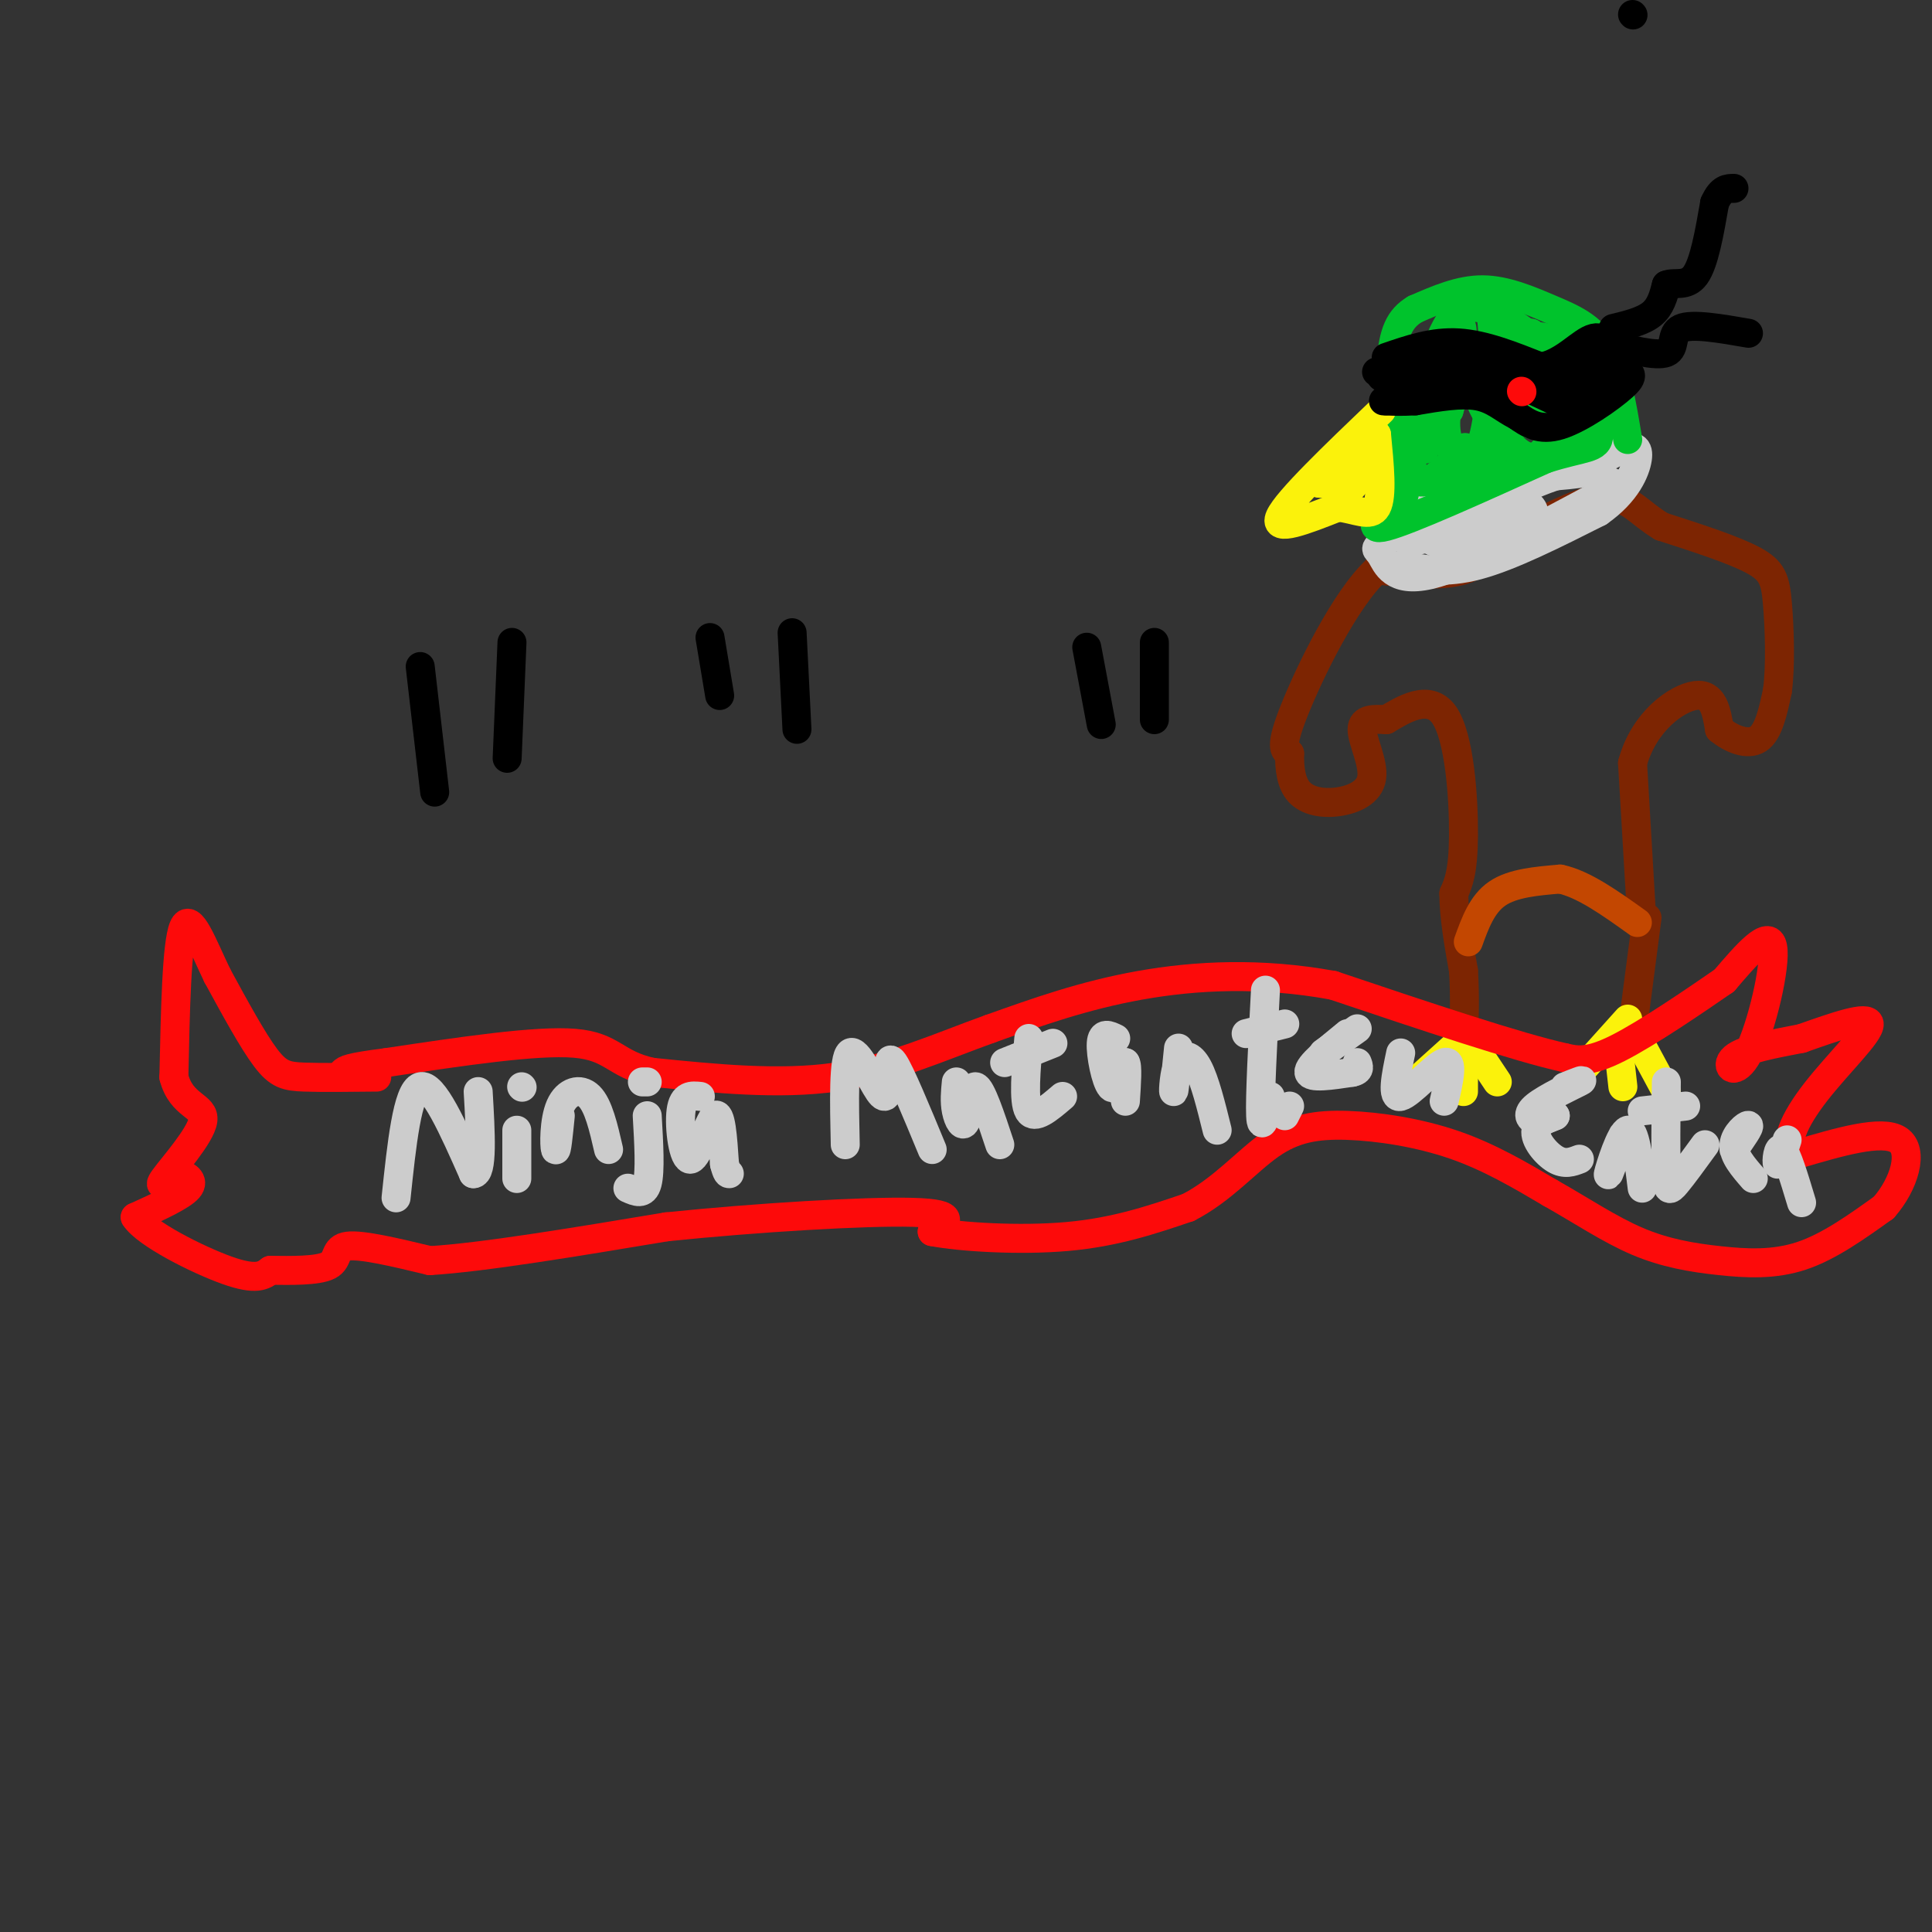 <svg viewBox='0 0 400 400' version='1.1' xmlns='http://www.w3.org/2000/svg' xmlns:xlink='http://www.w3.org/1999/xlink'><rect x="0" y="0" width="400" height="400" fill="#333333" stroke="none"/><g fill='none' stroke='rgb(125,37,2)' stroke-width='6' stroke-linecap='round' stroke-linejoin='round'><path d='M340,192c0.000,0.000 -2.000,-34.000 -2,-34'/><path d='M338,158c2.356,-8.711 9.244,-13.489 13,-14c3.756,-0.511 4.378,3.244 5,7'/><path d='M356,151c2.378,1.978 5.822,3.422 8,2c2.178,-1.422 3.089,-5.711 4,-10'/><path d='M368,143c0.690,-5.167 0.417,-13.083 0,-18c-0.417,-4.917 -0.976,-6.833 -5,-9c-4.024,-2.167 -11.512,-4.583 -19,-7'/><path d='M344,109c-4.600,-2.733 -6.600,-6.067 -11,-6c-4.400,0.067 -11.200,3.533 -18,7'/><path d='M315,110c-4.667,2.867 -7.333,6.533 -12,8c-4.667,1.467 -11.333,0.733 -18,0'/><path d='M285,118c-6.533,6.044 -13.867,21.156 -17,29c-3.133,7.844 -2.067,8.422 -1,9'/><path d='M267,156c-0.061,3.043 0.288,6.150 2,8c1.712,1.850 4.789,2.444 8,2c3.211,-0.444 6.557,-1.927 7,-5c0.443,-3.073 -2.016,-7.735 -2,-10c0.016,-2.265 2.508,-2.132 5,-2'/><path d='M287,149c3.226,-1.881 8.792,-5.583 12,-1c3.208,4.583 4.060,17.452 4,25c-0.060,7.548 -1.030,9.774 -2,12'/><path d='M301,185c0.000,4.667 1.000,10.333 2,16'/><path d='M303,201c0.333,5.167 0.167,10.083 0,15'/><path d='M341,190c0.000,0.000 -3.000,23.000 -3,23'/></g>
<g fill='none' stroke='rgb(204,204,204)' stroke-width='6' stroke-linecap='round' stroke-linejoin='round'><path d='M290,117c4.583,0.917 9.167,1.833 16,0c6.833,-1.833 15.917,-6.417 25,-11'/><path d='M331,106c5.750,-4.012 7.625,-8.542 8,-11c0.375,-2.458 -0.750,-2.845 -3,-2c-2.250,0.845 -5.625,2.923 -9,5'/><path d='M327,98c-6.022,0.956 -16.578,0.844 -24,3c-7.422,2.156 -11.711,6.578 -16,11'/><path d='M287,112c-2.869,1.940 -2.042,1.292 -1,3c1.042,1.708 2.298,5.774 10,4c7.702,-1.774 21.851,-9.387 36,-17'/><path d='M332,102c6.286,-2.810 4.000,-1.333 2,-2c-2.000,-0.667 -3.714,-3.476 -10,-2c-6.286,1.476 -17.143,7.238 -28,13'/><path d='M296,111c-0.821,2.500 11.125,2.250 17,0c5.875,-2.250 5.679,-6.500 2,-7c-3.679,-0.500 -10.839,2.750 -18,6'/><path d='M297,110c-4.711,1.644 -7.489,2.756 -4,2c3.489,-0.756 13.244,-3.378 23,-6'/></g>
<g fill='none' stroke='rgb(0,195,44)' stroke-width='6' stroke-linecap='round' stroke-linejoin='round'><path d='M337,91c-1.202,-7.268 -2.405,-14.536 -5,-19c-2.595,-4.464 -6.583,-6.125 -11,-8c-4.417,-1.875 -9.262,-3.964 -14,-4c-4.738,-0.036 -9.369,1.982 -14,4'/><path d='M293,64c-3.289,1.956 -4.511,4.844 -5,11c-0.489,6.156 -0.244,15.578 0,25'/><path d='M288,100c-1.689,6.511 -5.911,10.289 -1,9c4.911,-1.289 18.956,-7.644 33,-14'/><path d='M320,95c7.869,-2.548 11.042,-1.917 11,-5c-0.042,-3.083 -3.298,-9.881 -6,-13c-2.702,-3.119 -4.851,-2.560 -7,-2'/><path d='M318,75c-3.256,0.589 -7.898,3.061 -10,5c-2.102,1.939 -1.666,3.345 0,6c1.666,2.655 4.561,6.558 7,8c2.439,1.442 4.423,0.421 6,-3c1.577,-3.421 2.749,-9.243 2,-13c-0.749,-3.757 -3.417,-5.450 -6,-4c-2.583,1.450 -5.080,6.044 -5,9c0.080,2.956 2.737,4.273 5,4c2.263,-0.273 4.131,-2.137 6,-4'/><path d='M323,83c1.767,-2.289 3.183,-6.012 2,-9c-1.183,-2.988 -4.966,-5.242 -10,-4c-5.034,1.242 -11.319,5.981 -14,11c-2.681,5.019 -1.759,10.320 0,13c1.759,2.680 4.354,2.741 6,-3c1.646,-5.741 2.344,-17.284 2,-23c-0.344,-5.716 -1.732,-5.604 -3,-6c-1.268,-0.396 -2.418,-1.299 -4,1c-1.582,2.299 -3.595,7.800 -4,12c-0.405,4.200 0.797,7.100 2,10'/><path d='M300,85c1.415,-4.434 3.954,-20.520 2,-17c-1.954,3.520 -8.400,26.644 -10,27c-1.600,0.356 1.646,-22.058 2,-23c0.354,-0.942 -2.185,19.588 -3,27c-0.815,7.412 0.092,1.706 1,-4'/><path d='M292,95c0.847,-5.285 2.464,-16.499 2,-15c-0.464,1.499 -3.010,15.711 -1,19c2.010,3.289 8.574,-4.346 10,-6c1.426,-1.654 -2.287,2.673 -6,7'/><path d='M297,100c1.607,0.113 8.624,-3.105 12,-6c3.376,-2.895 3.111,-5.467 4,-7c0.889,-1.533 2.932,-2.028 0,-4c-2.932,-1.972 -10.838,-5.421 -11,-8c-0.162,-2.579 7.419,-4.290 15,-6'/><path d='M317,69c4.346,2.715 7.711,12.501 9,17c1.289,4.499 0.501,3.711 -3,3c-3.501,-0.711 -9.715,-1.346 -12,-4c-2.285,-2.654 -0.643,-7.327 1,-12'/><path d='M312,73c2.381,1.333 7.833,10.667 12,12c4.167,1.333 7.048,-5.333 6,-9c-1.048,-3.667 -6.024,-4.333 -11,-5'/><path d='M319,71c-4.867,-3.267 -11.533,-8.933 -16,-7c-4.467,1.933 -6.733,11.467 -9,21'/><path d='M294,85c-1.333,4.833 -0.167,6.417 1,8'/></g>
<g fill='none' stroke='rgb(251,242,11)' stroke-width='6' stroke-linecap='round' stroke-linejoin='round'><path d='M286,85c-9.750,9.333 -19.500,18.667 -21,22c-1.500,3.333 5.250,0.667 12,-2'/><path d='M277,105c3.644,0.356 6.756,2.244 8,0c1.244,-2.244 0.622,-8.622 0,-15'/><path d='M285,90c-1.857,0.298 -6.500,8.542 -7,11c-0.500,2.458 3.143,-0.869 3,-2c-0.143,-1.131 -4.071,-0.065 -8,1'/><path d='M273,100c-0.167,0.167 3.417,0.083 7,0'/></g>
<g fill='none' stroke='rgb(0,0,0)' stroke-width='6' stroke-linecap='round' stroke-linejoin='round'><path d='M338,3c0.000,0.000 0.100,0.100 0.1,0.1'/><path d='M287,74c4.833,-1.667 9.667,-3.333 15,-3c5.333,0.333 11.167,2.667 17,5'/><path d='M319,76c4.822,-0.822 8.378,-5.378 11,-6c2.622,-0.622 4.311,2.689 6,6'/><path d='M336,76c1.595,1.333 2.583,1.667 0,4c-2.583,2.333 -8.738,6.667 -13,8c-4.262,1.333 -6.631,-0.333 -9,-2'/><path d='M314,86c-2.600,-1.244 -4.600,-3.356 -8,-4c-3.400,-0.644 -8.200,0.178 -13,1'/><path d='M293,83c-3.167,0.167 -4.583,0.083 -6,0'/><path d='M287,83c-1.000,0.000 -0.500,0.000 0,0'/><path d='M334,68c3.083,-0.750 6.167,-1.500 8,-3c1.833,-1.500 2.417,-3.750 3,-6'/><path d='M345,59c1.622,-0.711 4.178,0.511 6,-2c1.822,-2.511 2.911,-8.756 4,-15'/><path d='M355,42c1.333,-3.000 2.667,-3.000 4,-3'/><path d='M332,71c5.467,1.422 10.933,2.844 13,2c2.067,-0.844 0.733,-3.956 3,-5c2.267,-1.044 8.133,-0.022 14,1'/><path d='M295,78c2.250,0.500 4.500,1.000 3,1c-1.500,0.000 -6.750,-0.500 -12,-1'/><path d='M286,78c0.833,-0.500 8.917,-1.250 17,-2'/><path d='M303,76c6.000,0.833 12.500,3.917 19,7'/><path d='M322,83c5.844,-0.467 10.956,-5.133 12,-7c1.044,-1.867 -1.978,-0.933 -5,0'/><path d='M329,76c-3.667,0.500 -10.333,1.750 -17,3'/><path d='M312,79c-4.111,-0.511 -5.889,-3.289 -9,-4c-3.111,-0.711 -7.556,0.644 -12,2'/><path d='M291,77c-3.000,0.333 -4.500,0.167 -6,0'/></g>
<g fill='none' stroke='rgb(253,10,10)' stroke-width='6' stroke-linecap='round' stroke-linejoin='round'><path d='M315,81c0.000,0.000 0.100,0.100 0.1,0.1'/></g>
<g fill='none' stroke='rgb(251,242,11)' stroke-width='6' stroke-linecap='round' stroke-linejoin='round'><path d='M338,213c0.000,0.000 7.000,13.000 7,13'/><path d='M337,211c0.000,0.000 -9.000,10.000 -9,10'/><path d='M335,216c0.000,0.000 1.000,9.000 1,9'/><path d='M304,215c0.000,0.000 6.000,9.000 6,9'/><path d='M303,215c0.000,0.000 -10.000,9.000 -10,9'/><path d='M303,217c0.000,0.000 0.000,9.000 0,9'/></g>
<g fill='none' stroke='rgb(195,71,1)' stroke-width='6' stroke-linecap='round' stroke-linejoin='round'><path d='M304,195c1.417,-3.917 2.833,-7.833 6,-10c3.167,-2.167 8.083,-2.583 13,-3'/><path d='M323,182c4.833,1.000 10.417,5.000 16,9'/></g>
<g fill='none' stroke='rgb(253,10,10)' stroke-width='6' stroke-linecap='round' stroke-linejoin='round'><path d='M78,223c-5.667,0.067 -11.333,0.133 -15,0c-3.667,-0.133 -5.333,-0.467 -8,-4c-2.667,-3.533 -6.333,-10.267 -10,-17'/><path d='M45,202c-3.022,-6.244 -5.578,-13.356 -7,-10c-1.422,3.356 -1.711,17.178 -2,31'/><path d='M36,223c1.560,6.107 6.458,5.875 6,9c-0.458,3.125 -6.274,9.607 -8,12c-1.726,2.393 0.637,0.696 3,-1'/><path d='M37,243c1.400,0.244 3.400,1.356 2,3c-1.400,1.644 -6.200,3.822 -11,6'/><path d='M28,252c2.111,3.378 12.889,8.822 19,11c6.111,2.178 7.556,1.089 9,0'/><path d='M56,263c4.071,0.048 9.750,0.167 12,-1c2.250,-1.167 1.071,-3.619 4,-4c2.929,-0.381 9.964,1.310 17,3'/><path d='M89,261c11.000,-0.667 30.000,-3.833 49,-7'/><path d='M138,254c18.778,-1.933 41.222,-3.267 51,-3c9.778,0.267 6.889,2.133 4,4'/><path d='M193,255c5.733,1.111 18.067,1.889 28,1c9.933,-0.889 17.467,-3.444 25,-6'/><path d='M246,250c7.035,-3.598 12.123,-9.593 17,-13c4.877,-3.407 9.544,-4.225 16,-4c6.456,0.225 14.702,1.493 22,4c7.298,2.507 13.649,6.254 20,10'/><path d='M321,247c6.357,3.585 12.250,7.549 18,10c5.750,2.451 11.356,3.391 17,4c5.644,0.609 11.327,0.888 17,-1c5.673,-1.888 11.337,-5.944 17,-10'/><path d='M390,250c4.244,-4.800 6.356,-11.800 3,-14c-3.356,-2.200 -12.178,0.400 -21,3'/><path d='M372,239c-3.167,-1.607 -0.583,-7.125 4,-13c4.583,-5.875 11.167,-12.107 11,-14c-0.167,-1.893 -7.083,0.554 -14,3'/><path d='M373,215c-5.407,1.057 -11.923,2.201 -14,4c-2.077,1.799 0.287,4.254 3,-1c2.713,-5.254 5.775,-18.215 5,-22c-0.775,-3.785 -5.388,1.608 -10,7'/><path d='M357,203c-5.956,4.111 -15.844,10.889 -22,14c-6.156,3.111 -8.578,2.556 -11,2'/><path d='M324,219c-9.833,-2.167 -28.917,-8.583 -48,-15'/><path d='M276,204c-14.978,-2.733 -28.422,-2.067 -40,0c-11.578,2.067 -21.289,5.533 -31,9'/><path d='M205,213c-10.244,3.667 -20.356,8.333 -32,10c-11.644,1.667 -24.822,0.333 -38,-1'/><path d='M135,222c-7.733,-1.667 -8.067,-5.333 -16,-6c-7.933,-0.667 -23.467,1.667 -39,4'/><path d='M80,220c-8.000,1.000 -8.500,1.500 -9,2'/></g>
<g fill='none' stroke='rgb(204,204,204)' stroke-width='6' stroke-linecap='round' stroke-linejoin='round'><path d='M82,248c1.167,-11.083 2.333,-22.167 5,-23c2.667,-0.833 6.833,8.583 11,18'/><path d='M98,243c2.000,0.167 1.500,-8.417 1,-17'/><path d='M107,234c0.000,0.000 0.000,10.000 0,10'/><path d='M108,225c0.000,0.000 0.100,0.100 0.1,0.1'/><path d='M116,231c-0.381,3.851 -0.762,7.702 -1,7c-0.238,-0.702 -0.333,-5.958 1,-9c1.333,-3.042 4.095,-3.869 6,-2c1.905,1.869 2.952,6.435 4,11'/><path d='M134,231c0.333,5.750 0.667,11.500 0,14c-0.667,2.500 -2.333,1.750 -4,1'/><path d='M133,224c0.000,0.000 1.000,0.000 1,0'/><path d='M145,227c-1.780,-0.190 -3.560,-0.381 -4,3c-0.440,3.381 0.458,10.333 2,10c1.542,-0.333 3.726,-7.952 5,-9c1.274,-1.048 1.637,4.476 2,10'/><path d='M150,241c0.500,2.000 0.750,2.000 1,2'/><path d='M175,237c-0.200,-8.956 -0.400,-17.911 1,-19c1.400,-1.089 4.400,5.689 6,8c1.600,2.311 1.800,0.156 2,-2'/><path d='M184,224c0.178,-2.000 -0.378,-6.000 1,-4c1.378,2.000 4.689,10.000 8,18'/><path d='M198,224c-0.196,2.030 -0.393,4.060 0,6c0.393,1.940 1.375,3.792 2,2c0.625,-1.792 0.893,-7.226 2,-7c1.107,0.226 3.054,6.113 5,12'/><path d='M213,215c-0.583,6.500 -1.167,13.000 0,15c1.167,2.000 4.083,-0.500 7,-3'/><path d='M218,216c0.000,0.000 -10.000,4.000 -10,4'/><path d='M231,215c-1.422,-0.689 -2.844,-1.378 -3,1c-0.156,2.378 0.956,7.822 2,9c1.044,1.178 2.022,-1.911 3,-5'/><path d='M233,220c0.500,0.500 0.250,4.250 0,8'/><path d='M244,217c-0.440,4.435 -0.881,8.869 -1,9c-0.119,0.131 0.083,-4.042 1,-6c0.917,-1.958 2.548,-1.702 4,1c1.452,2.702 2.726,7.851 4,13'/><path d='M262,205c-0.583,11.167 -1.167,22.333 -1,26c0.167,3.667 1.083,-0.167 2,-4'/><path d='M266,212c0.000,0.000 -8.000,2.000 -8,2'/><path d='M279,214c-4.083,3.333 -8.167,6.667 -8,8c0.167,1.333 4.583,0.667 9,0'/><path d='M280,222c1.667,-0.333 1.333,-1.167 1,-2'/><path d='M281,213c0.000,0.000 -7.000,5.000 -7,5'/><path d='M290,218c-1.000,4.756 -2.000,9.511 0,9c2.000,-0.511 7.000,-6.289 9,-7c2.000,-0.711 1.000,3.644 0,8'/><path d='M266,231c0.000,0.000 1.000,-2.000 1,-2'/><path d='M324,225c2.262,-0.893 4.524,-1.786 3,-1c-1.524,0.786 -6.833,3.250 -9,5c-2.167,1.750 -1.190,2.786 0,3c1.190,0.214 2.595,-0.393 4,-1'/><path d='M322,231c-0.464,0.167 -3.625,1.083 -4,3c-0.375,1.917 2.036,4.833 4,6c1.964,1.167 3.482,0.583 5,0'/><path d='M336,235c-1.644,4.644 -3.289,9.289 -3,8c0.289,-1.289 2.511,-8.511 4,-9c1.489,-0.489 2.244,5.756 3,12'/><path d='M345,224c-0.089,7.622 -0.178,15.244 0,19c0.178,3.756 0.622,3.644 2,2c1.378,-1.644 3.689,-4.822 6,-8'/><path d='M349,229c0.000,0.000 -9.000,1.000 -9,1'/><path d='M359,238c1.689,-2.400 3.378,-4.800 3,-5c-0.378,-0.200 -2.822,1.800 -3,4c-0.178,2.200 1.911,4.600 4,7'/><path d='M370,236c-0.867,2.689 -1.733,5.378 -2,5c-0.267,-0.378 0.067,-3.822 1,-3c0.933,0.822 2.467,5.911 4,11'/></g>
<g fill='none' stroke='rgb(0,0,0)' stroke-width='6' stroke-linecap='round' stroke-linejoin='round'><path d='M239,133c0.000,0.000 0.000,16.000 0,16'/><path d='M225,134c0.000,0.000 3.000,16.000 3,16'/><path d='M164,131c0.000,0.000 1.000,20.000 1,20'/><path d='M147,132c0.000,0.000 2.000,12.000 2,12'/><path d='M106,133c0.000,0.000 -1.000,24.000 -1,24'/><path d='M87,138c0.000,0.000 3.000,26.000 3,26'/></g>
</svg>